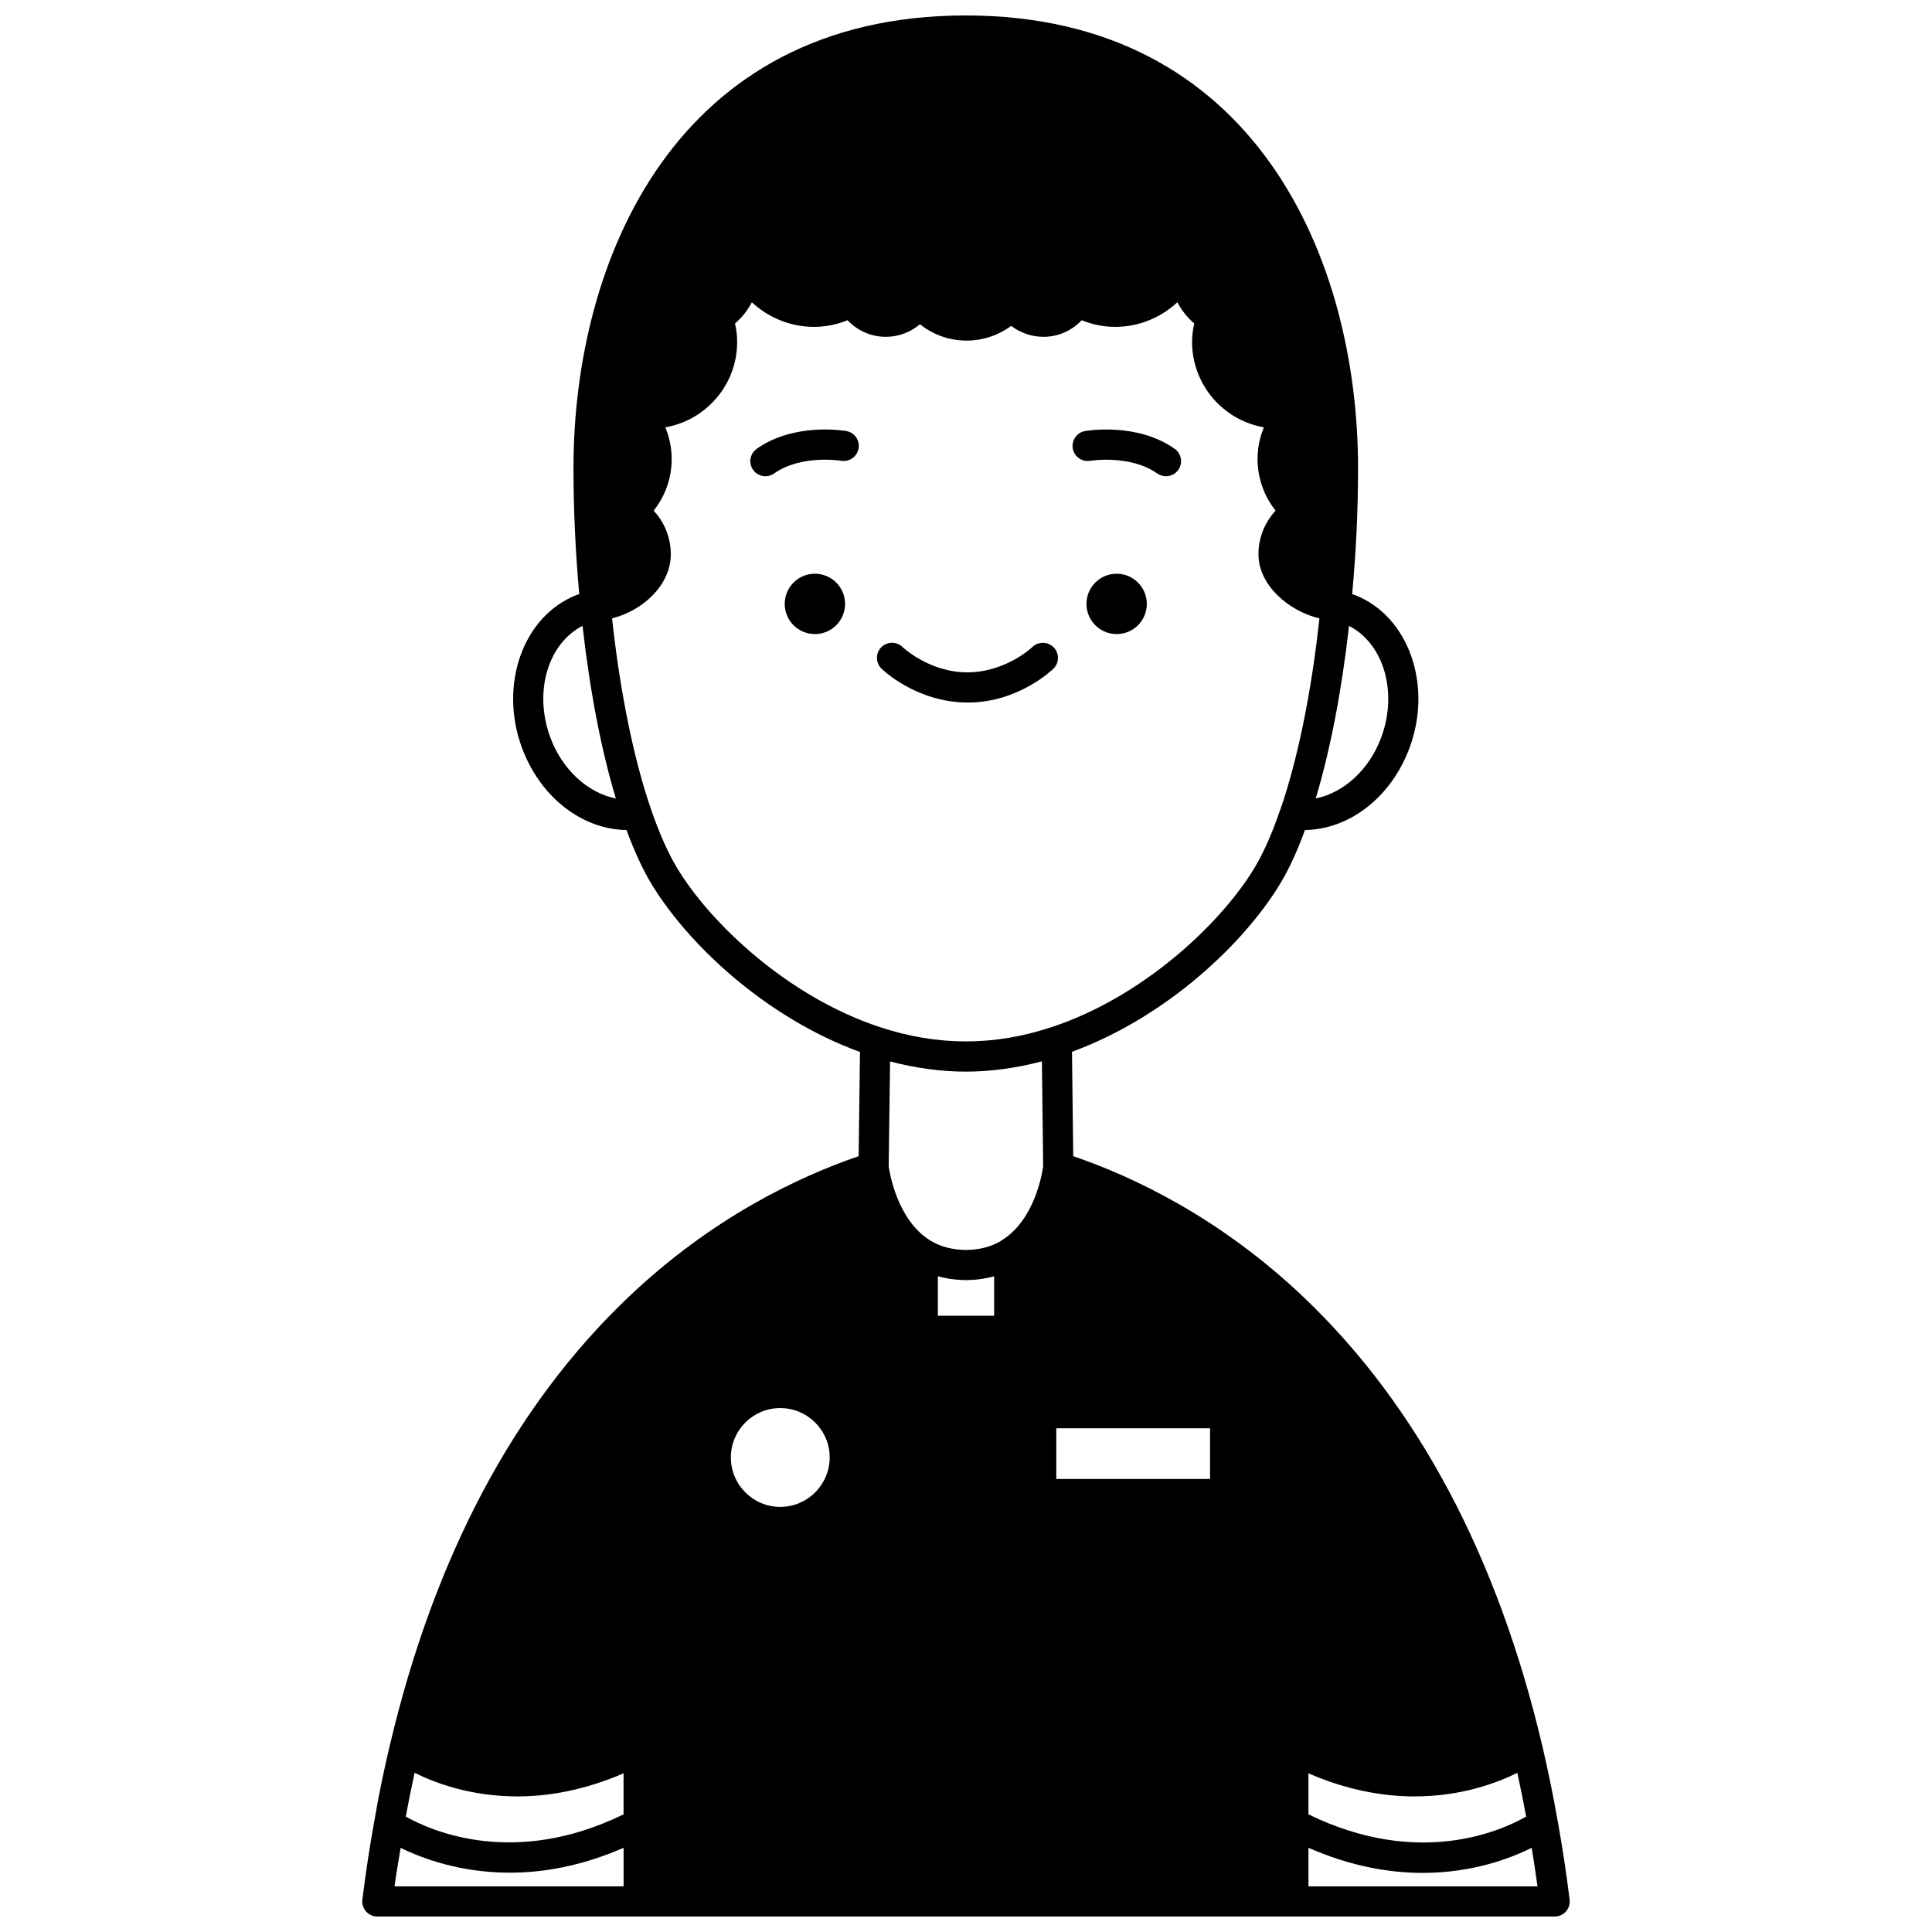 <?xml version="1.0" encoding="UTF-8"?>
<!-- Uploaded to: ICON Repo, www.iconrepo.com, Generator: ICON Repo Mixer Tools -->
<svg width="800px" height="800px" version="1.1" viewBox="144 144 512 512" xmlns="http://www.w3.org/2000/svg">
 <defs>
  <clipPath id="a">
   <path d="m239 148.09h321v503.81h-321z"/>
  </clipPath>
 </defs>
 <path d="m447.92 304.04c0 4.418-3.582 7.996-8 7.996-4.414 0-7.996-3.578-7.996-7.996 0-4.418 3.582-7.996 7.996-7.996 4.418 0 8 3.578 8 7.996"/>
 <path d="m367.95 304.04c0 4.418-3.578 7.996-7.996 7.996s-7.996-3.578-7.996-7.996c0-4.418 3.578-7.996 7.996-7.996s7.996 3.578 7.996 7.996"/>
 <path d="m432.94 266.11c0.098-0.02 10.598-1.684 17.746 3.367 0.703 0.496 1.508 0.73 2.305 0.73 1.25 0 2.492-0.586 3.266-1.691 1.277-1.805 0.848-4.297-0.957-5.574-9.961-7.039-23.191-4.805-23.75-4.711-2.172 0.383-3.625 2.453-3.246 4.629 0.379 2.18 2.414 3.625 4.637 3.25z"/>
 <path d="m368.29 258.23c-0.562-0.098-13.781-2.328-23.754 4.711-1.805 1.277-2.234 3.769-0.957 5.574 0.777 1.105 2.012 1.691 3.266 1.691 0.797 0 1.598-0.238 2.305-0.73 7.207-5.09 17.656-3.383 17.762-3.367 2.172 0.355 4.242-1.074 4.617-3.246 0.391-2.176-1.066-4.246-3.238-4.633z"/>
 <g clip-path="url(#a)">
  <path d="m556.82 626.66c-1.16-6.609-2.535-13.32-4.082-19.938-11.816-50.199-33.062-90.188-63.156-118.86l-0.012-0.012c-0.023-0.02-0.043-0.043-0.066-0.066-22.164-21.055-44.992-31.891-61.086-37.387l-0.332-27.66c25.098-9.207 45.711-28.809 55.25-44.672 2.301-3.82 4.473-8.586 6.492-14.102 11.797-0.145 22.906-8.715 27.742-21.844 6.137-16.695-0.336-34.82-14.379-40.379-0.273-0.113-0.566-0.191-0.852-0.293 1.02-11.02 1.559-22.234 1.559-33.402 0-55.336-27.23-119.95-103.96-119.95s-103.96 64.621-103.96 119.95c0 11.047 0.531 22.262 1.527 33.398-0.27 0.098-0.543 0.168-0.805 0.273-14.074 5.59-20.527 23.715-14.395 40.406 4.836 13.121 15.93 21.691 27.719 21.844 2.062 5.559 4.242 10.328 6.512 14.098 9.543 15.914 30.195 35.551 55.371 44.723l-0.363 27.617c-16.117 5.512-38.957 16.359-61.051 37.387-0.023 0.023-0.043 0.047-0.066 0.066l-0.004 0.004c-30.094 28.672-51.344 68.66-63.156 118.85-0.004 0.016-0.008 0.031-0.012 0.047-1.559 6.504-2.934 13.223-4.07 19.926-1.219 6.684-2.273 13.664-3.156 20.734-0.141 1.137 0.211 2.277 0.973 3.141 0.758 0.852 1.852 1.344 2.996 1.344h312c1.148 0 2.238-0.492 2.996-1.352 0.758-0.859 1.113-2 0.973-3.141-0.887-7.141-1.945-14.133-3.148-20.75zm-156.88-198.67c6.672 0 13.438-0.945 20.176-2.727l0.332 27.82c-0.234 1.742-2.215 14.301-11.066 19.668-0.137 0.082-0.27 0.172-0.391 0.27-2.566 1.453-5.582 2.199-9.016 2.231-3.566-0.027-6.715-0.855-9.352-2.453-8.832-5.371-10.871-17.984-11.113-19.719l0.367-27.789c6.734 1.762 13.457 2.699 20.062 2.699zm-36.066 102.24c0 7.234-5.887 13.113-13.113 13.113-7.215 0-13.078-5.887-13.078-13.113 0-7.211 5.867-13.074 13.078-13.074 7.234-0.004 13.113 5.863 13.113 13.074zm100.8-7.719v13.434h-40.746v-13.434zm-57.219-29.828h-14.914v-10.465c2.34 0.648 4.852 1.004 7.555 1.023 2.594-0.023 5.051-0.371 7.359-1.02zm-153.58 121.13c5.418 2.695 14.898 6.254 27.242 6.254 8.238 0 17.746-1.625 28.133-6.117v10.871c-28.738 14.059-50.648 4.566-57.699 0.598 0.699-3.902 1.48-7.769 2.324-11.605zm236.87 0.141c10.391 4.496 19.902 6.117 28.133 6.117 12.332 0 21.809-3.555 27.23-6.25 0.844 3.863 1.629 7.727 2.336 11.586-6.644 3.812-28.566 13.648-57.695-0.586v-10.867zm19.32-274.59c-3.191 8.66-10.039 14.777-17.387 16.223 3.879-12.852 6.93-28.73 8.82-45.715 9.117 4.641 13.004 17.426 8.566 29.492zm-220.25 0.004c-4.438-12.074-0.559-24.875 8.57-29.508 1.891 17.004 4.945 32.891 8.824 45.746-7.359-1.434-14.203-7.574-17.395-16.238zm33.578 34.582c-2.367-3.93-4.668-9.109-6.84-15.398-4.625-13.402-8.258-31.297-10.348-50.691 7.926-1.934 15.562-8.68 15.562-16.973 0-4.359-1.645-8.438-4.547-11.555 3.078-3.875 4.781-8.664 4.781-13.676 0-2.914-0.578-5.762-1.684-8.414 10.797-1.863 19.035-11.297 19.035-22.617 0-1.617-0.188-3.234-0.57-4.894 1.848-1.574 3.344-3.5 4.465-5.621 4.438 4.106 10.234 6.512 16.461 6.512 3.059 0 6.039-0.586 8.902-1.758 2.606 2.773 6.246 4.398 10.133 4.398 3.375 0 6.566-1.215 9.055-3.336 3.488 2.797 7.805 4.336 12.375 4.336 4.266 0 8.402-1.391 11.809-3.906 2.422 1.859 5.414 2.906 8.547 2.906 3.891 0 7.523-1.625 10.133-4.398 2.863 1.168 5.84 1.758 8.902 1.758 6.215 0 12.012-2.41 16.453-6.523 1.125 2.125 2.617 4.051 4.473 5.629-0.383 1.672-0.574 3.289-0.574 4.898 0 11.32 8.242 20.754 19.035 22.617-1.105 2.652-1.684 5.496-1.684 8.414 0 5.008 1.707 9.801 4.781 13.676-2.898 3.117-4.543 7.199-4.543 11.555 0 8.227 8.047 15.074 16.156 16.996-2.074 19.262-5.676 37.027-10.258 50.398-0.012 0.027-0.016 0.059-0.027 0.094-0.004 0.016-0.008 0.031-0.012 0.043-0.023 0.059-0.07 0.098-0.094 0.156-2.109 6.227-4.402 11.398-6.793 15.379-8.836 14.691-29.406 34.164-53.699 42.211-15.18 5.062-30.211 5.106-45.586 0.031-24.352-8.004-44.957-27.508-53.801-42.246zm-73.223 259.75c5.816 2.852 15.914 6.578 28.961 6.578 8.828 0 19.02-1.738 30.125-6.594v10.223h-60.707c0.477-3.469 1.059-6.824 1.621-10.207zm240.58 10.207v-10.223c11.191 4.898 21.414 6.652 30.254 6.652 13.113 0 23.172-3.789 28.902-6.652 0.551 3.352 1.078 6.75 1.547 10.223z"/>
 </g>
 <path d="m400.5 330.18c13.359 0 22.301-8.613 22.676-8.98 1.57-1.543 1.594-4.059 0.062-5.637-1.543-1.578-4.066-1.613-5.648-0.09-0.066 0.066-7.078 6.707-17.285 6.707-9.988 0-17.031-6.613-17.129-6.715-1.578-1.523-4.094-1.496-5.641 0.082-1.543 1.582-1.512 4.113 0.07 5.652 0.371 0.379 9.352 8.98 22.895 8.98z"/>
</svg>